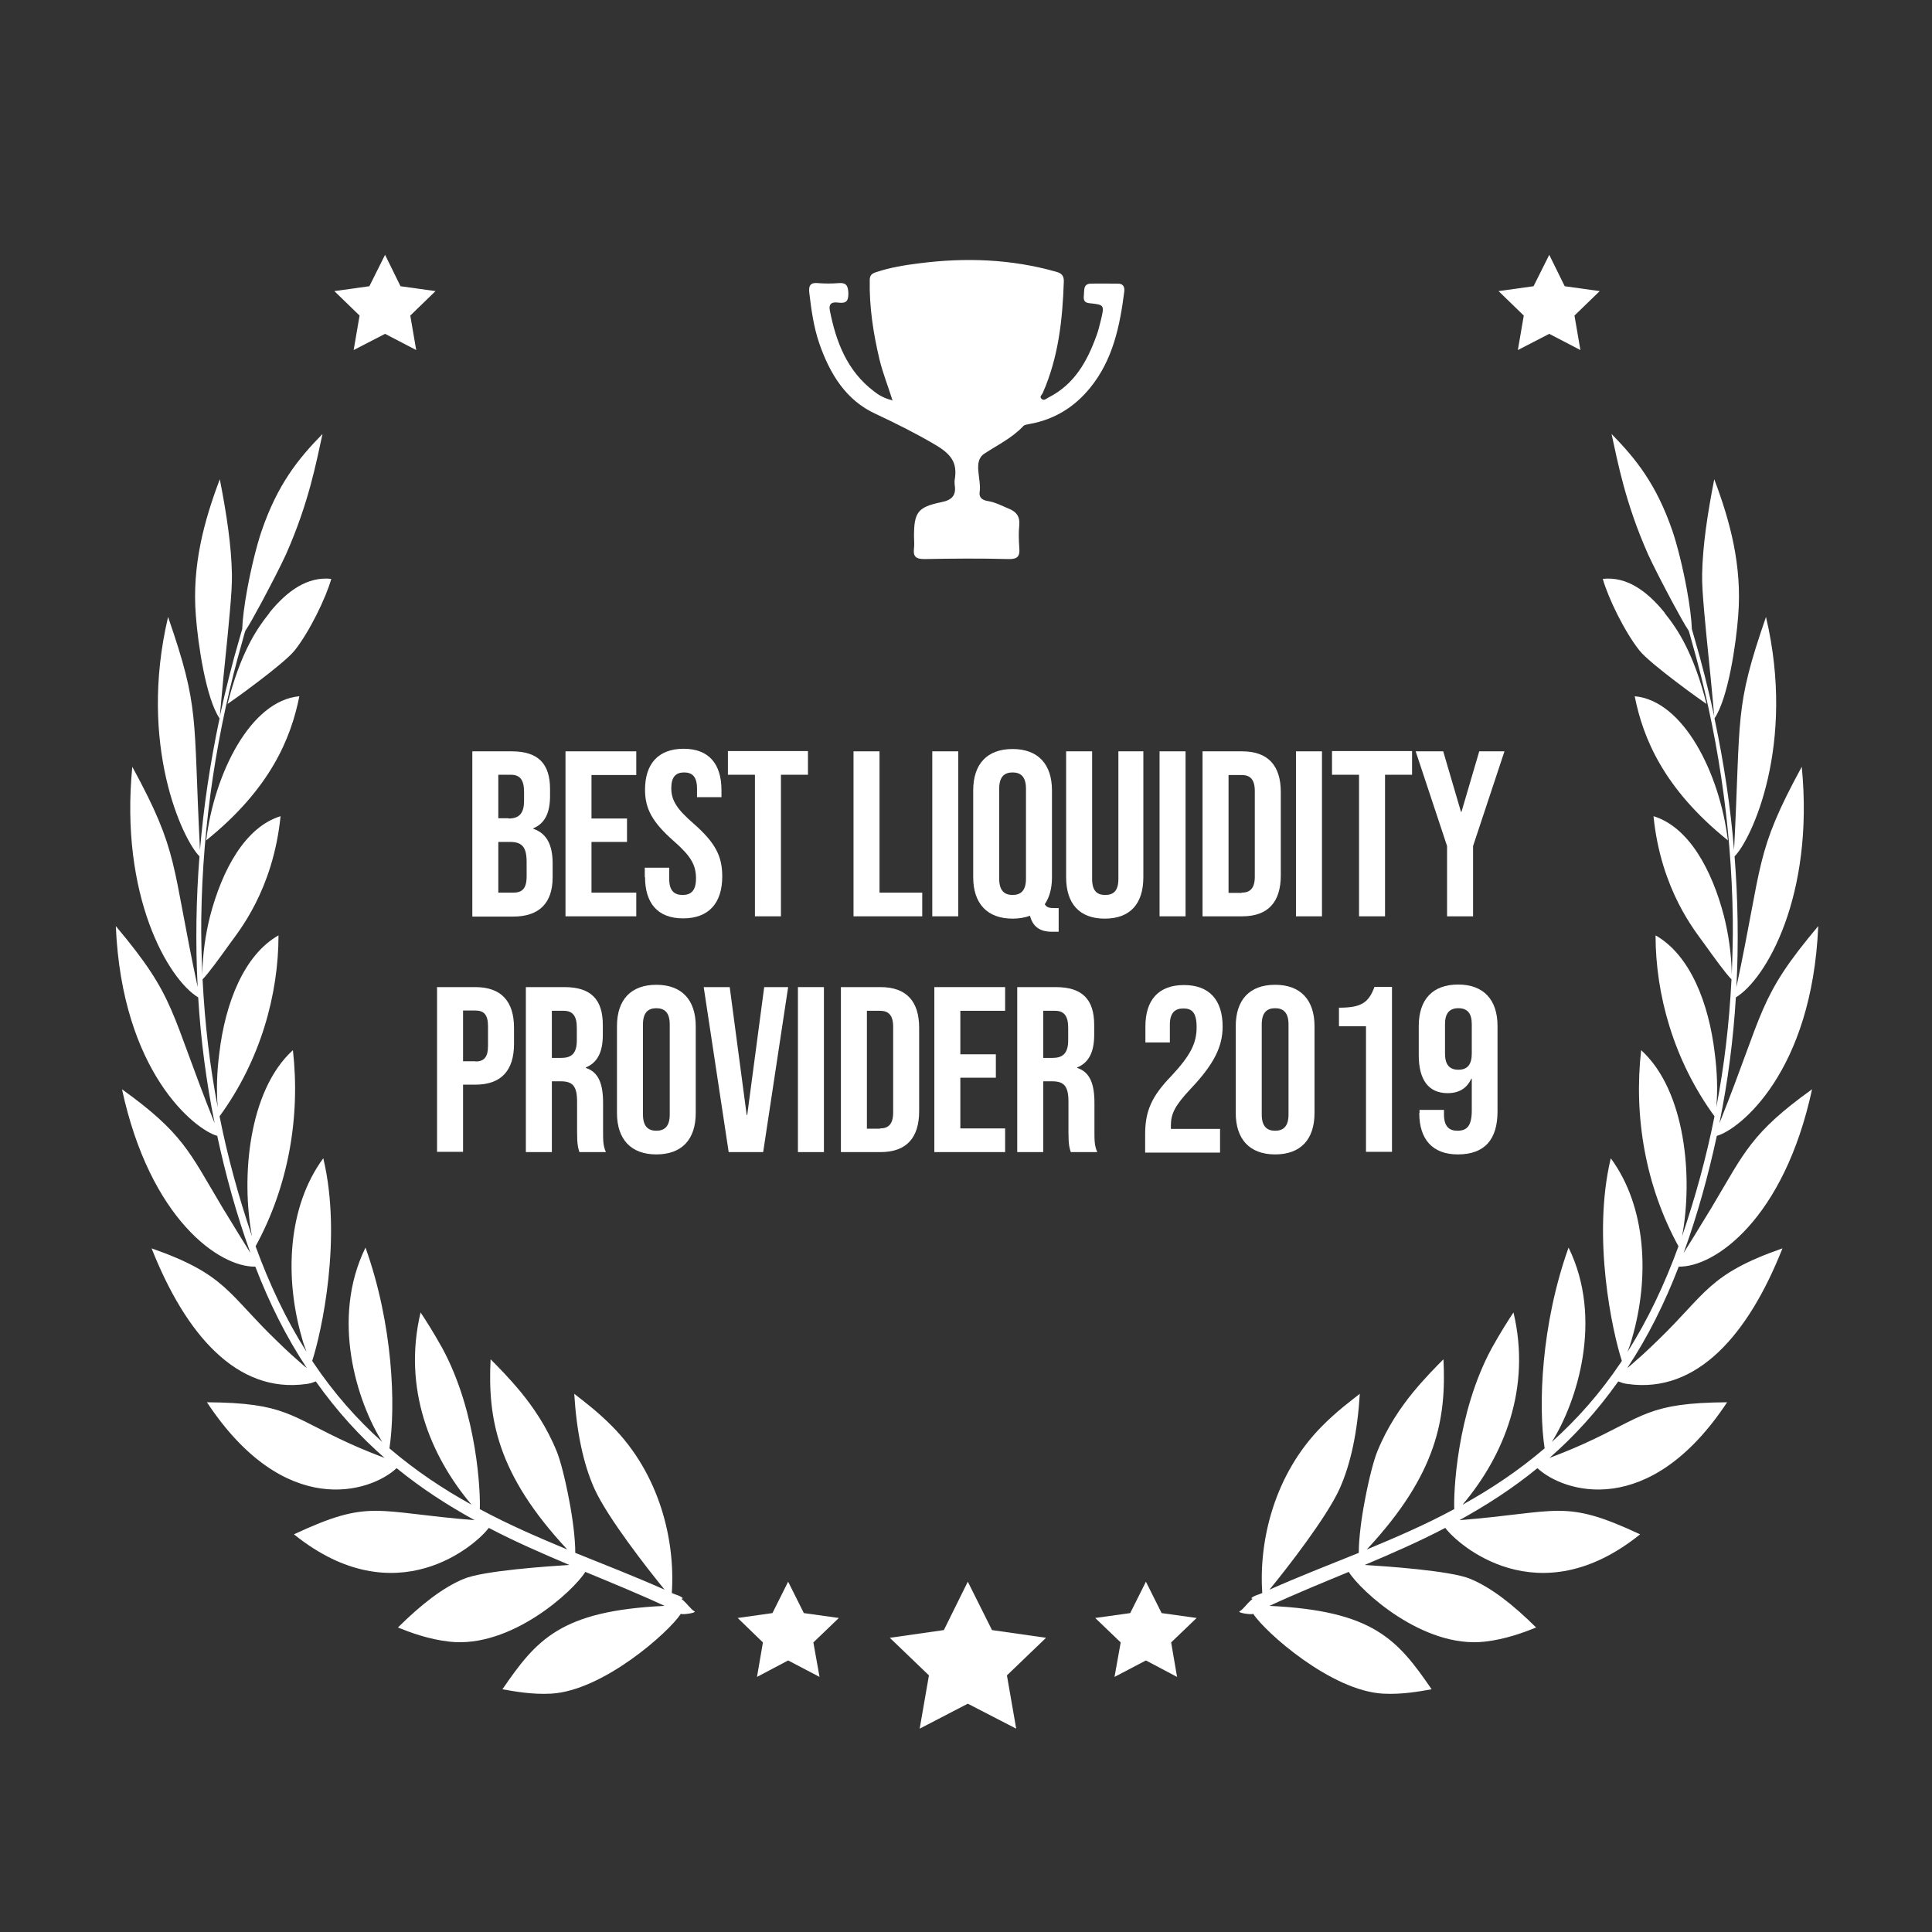 <?xml version="1.0" encoding="UTF-8"?>
<svg xmlns="http://www.w3.org/2000/svg" id="Layer_2" data-name="Layer 2" viewBox="0 0 75.06 75.06">
  <rect x="0" y="0" width="75.06" height="75.06" fill="#333333" stroke="none"/>
  <defs>
    <style>
      .cls-1 {
        fill: #fff;
      }

      .cls-2 {
        fill: none;
      }
    </style>
  </defs>
  <g id="Layer_2-2" data-name="Layer 2">
    <g>
      <rect class="cls-2" width="75.06" height="75.06"></rect>
      <g>
        <g>
          <path class="cls-1" d="M26.53,62.09c-.15-.12-.23-.11-.43-.2,.14-2.06-.48-4.62-2.31-6.47-.59-.6-1.14-1-1.48-1.27,.09,1.47,.35,2.73,.79,3.7,.5,1.1,2.03,3.07,2.72,3.91-1.15-.51-2.23-.93-3.47-1.43,0-.56-.1-1.34-.24-2.06-.15-.8-.34-1.54-.48-1.88-.39-.96-.91-1.71-1.39-2.3-.48-.58-.91-1.01-1.18-1.28-.11,2.27,.22,4.43,2.98,7.39-1.15-.48-2.27-.96-3.4-1.57,.03-.58-.08-3.72-1.46-6.26-.34-.61-.64-1.08-.84-1.38-.7,2.94,.37,5.57,1.98,7.47-1.12-.62-2.17-1.32-3.19-2.19,.25-1.65,.14-4.81-.93-7.8-1.36,2.77-.33,5.99,.65,7.55-.99-.89-1.87-1.88-2.69-3.1-.01-.02-.02-.04-.03-.05,.36-1.1,1.17-4.78,.43-7.87-1.39,1.89-1.51,4.63-.83,6.98,.05,.2,.12,.38,.18,.54,0,0,0,0,0,0-.79-1.24-1.45-2.64-1.98-4.1,1.29-2.36,1.74-5.05,1.45-7.62-1.73,1.57-2.02,4.95-1.59,7.23-.52-1.53-.95-3.1-1.26-4.66,1.6-2.19,2.29-4.75,2.29-7.03-1.34,.76-2.07,2.63-2.3,4.58-.09,.69-.12,1.43-.06,2.1-.31-1.62-.5-3.22-.59-4.97,.25-.26,.66-.83,1.07-1.4,.31-.44,1.67-2.05,1.96-4.94-1.37,.42-2.27,2.08-2.74,3.89-.17,.68-.29,1.46-.3,2.26-.03-.75-.05-1.48-.04-2.18,.05-3.69,.62-7.37,1.6-10.78,.04-.16,.08-.29,.11-.39,.15-.22,.39-.66,.65-1.14,.34-.64,.72-1.37,.93-1.83,.89-2.01,1.17-3.55,1.42-4.68-.96,.98-1.75,1.97-2.37,3.78-.18,.53-.4,1.41-.55,2.23-.12,.64-.19,1.23-.2,1.57-.03,.1-.07,.24-.12,.42-.24,.81-.52,1.91-.75,2.97,.03-.31,.11-1.25,.22-2.3,.06-.58,.12-1.2,.17-1.76,.05-.57,.09-1.09,.08-1.47-.02-1.08-.2-2.3-.47-3.68-.61,1.61-1.09,3.36-.93,5.31,.08,1.08,.39,3.2,.92,3.98-.38,1.81-.62,3.45-.76,5.11-.27-5.26,0-5.46-1.24-9.05-1.17,4.96,.56,8.64,1.22,9.3-.13,1.64-.16,3.4-.07,5.08-1.04-4.86-.7-5.18-2.54-8.56-.49,5.02,1.39,8.25,2.56,8.96,.1,1.64,.31,3.27,.64,4.89-1.77-4.41-1.47-4.84-3.84-7.66,.24,5.68,3.08,7.91,3.94,8.15,.33,1.53,.75,3.06,1.29,4.55-.24-.38-.57-.92-.93-1.51-.08-.12-.15-.25-.23-.38-1.2-2.01-1.47-2.78-3.83-4.47,1.09,5.05,3.79,6.92,5.18,6.89,.54,1.41,1.21,2.75,2,3.94-.03-.02-.06-.05-.09-.07-.15-.13-.32-.28-.51-.45-.18-.17-.38-.35-.58-.55-1.89-1.82-1.96-2.57-4.85-3.58,1.32,3.34,3.31,5.65,6.01,5.27,.07-.01,.14-.02,.2-.04,.06-.02,.12-.04,.17-.06,.83,1.17,1.72,2.14,2.67,2.97-.19-.07-.79-.3-1.34-.55-2.35-1.07-2.48-1.59-5.56-1.61,3.02,4.57,6.35,3.51,7.37,2.56,.98,.8,1.98,1.44,3.03,2.02-3.9-.31-4.04-.84-7.02,.55,3.97,3.2,7.11,.38,7.57-.25,1.03,.54,2.07,.99,3.13,1.44-.79,.05-3.34,.22-4.1,.54-.82,.34-1.66,1-2.56,1.89,.47,.19,1.19,.46,2,.55,2.4,.27,4.83-1.98,5.28-2.71,.94,.39,2.07,.85,3.08,1.32-4.05,.19-4.98,1.32-6.3,3.24,.45,.08,1.14,.21,1.89,.17,2.02-.11,4.58-2.39,5.04-3.1,.09,.04,.63-.04,.53-.1-.14-.07-.23-.25-.5-.48Z"></path>
          <path class="cls-1" d="M8.01,32.65c2.51-2.02,3.3-3.99,3.62-5.6-1.89,.17-3.3,2.98-3.62,5.6Z"></path>
          <path class="cls-1" d="M10.47,23.81c-.26,.33-.54,.71-.82,1.27-.28,.56-.56,1.28-.81,2.27,.17-.11,2.17-1.54,2.6-2.07,.59-.74,1.23-2.07,1.43-2.79-.92-.1-1.71,.46-2.4,1.31Z"></path>
        </g>
        <g>
          <path class="cls-1" d="M48.61,62.09c.15-.12,.23-.11,.43-.2-.14-2.06,.48-4.62,2.31-6.47,.59-.6,1.14-1,1.48-1.27-.09,1.47-.35,2.73-.79,3.7-.5,1.1-2.03,3.07-2.72,3.91,1.15-.51,2.23-.93,3.47-1.43,0-.56,.1-1.34,.24-2.06,.15-.8,.34-1.54,.48-1.88,.39-.96,.91-1.71,1.39-2.3,.48-.58,.91-1.01,1.18-1.28,.11,2.27-.22,4.43-2.98,7.39,1.15-.48,2.27-.96,3.4-1.57-.03-.58,.08-3.72,1.46-6.26,.34-.61,.64-1.08,.84-1.38,.7,2.94-.37,5.57-1.98,7.47,1.12-.62,2.17-1.32,3.19-2.19-.25-1.65-.14-4.81,.93-7.8,1.36,2.77,.33,5.99-.65,7.55,.99-.89,1.87-1.88,2.69-3.1,.01-.02,.02-.04,.03-.05-.36-1.1-1.17-4.78-.43-7.87,1.39,1.89,1.51,4.63,.83,6.98-.05,.2-.12,.38-.18,.54,0,0,0,0,0,0,.79-1.24,1.45-2.64,1.98-4.1-1.29-2.36-1.74-5.05-1.45-7.62,1.73,1.57,2.02,4.95,1.59,7.23,.52-1.53,.95-3.1,1.26-4.66-1.6-2.19-2.29-4.75-2.29-7.03,1.34,.76,2.07,2.63,2.3,4.58,.09,.69,.12,1.43,.06,2.1,.31-1.62,.5-3.22,.59-4.97-.25-.26-.66-.83-1.07-1.4-.31-.44-1.67-2.05-1.96-4.94,1.37,.42,2.27,2.08,2.74,3.89,.17,.68,.29,1.46,.3,2.26,.03-.75,.05-1.48,.04-2.18-.05-3.69-.62-7.37-1.6-10.78-.04-.16-.08-.29-.11-.39-.15-.22-.39-.66-.65-1.14-.34-.64-.72-1.37-.93-1.83-.89-2.01-1.17-3.55-1.42-4.68,.96,.98,1.75,1.97,2.37,3.78,.18,.53,.4,1.41,.55,2.23,.12,.64,.19,1.23,.2,1.57,.03,.1,.07,.24,.12,.42,.24,.81,.52,1.91,.75,2.97-.03-.31-.11-1.25-.22-2.3-.06-.58-.12-1.2-.17-1.76-.05-.57-.09-1.09-.08-1.47,.02-1.08,.2-2.3,.47-3.68,.61,1.61,1.09,3.36,.93,5.31-.08,1.08-.39,3.2-.92,3.98,.38,1.81,.62,3.45,.76,5.11,.27-5.26,0-5.46,1.24-9.05,1.17,4.96-.56,8.64-1.22,9.3,.13,1.64,.16,3.4,.07,5.08,1.04-4.86,.7-5.18,2.54-8.56,.49,5.02-1.39,8.25-2.56,8.96-.1,1.64-.31,3.27-.64,4.89,1.77-4.41,1.47-4.84,3.84-7.66-.24,5.68-3.07,7.91-3.94,8.15-.33,1.53-.75,3.06-1.29,4.55,.24-.38,.57-.92,.93-1.51,.08-.12,.15-.25,.23-.38,1.2-2.01,1.47-2.78,3.83-4.47-1.09,5.05-3.79,6.92-5.18,6.89-.54,1.41-1.21,2.75-2,3.94,.03-.02,.06-.05,.09-.07,.15-.13,.32-.28,.51-.45,.18-.17,.38-.35,.58-.55,1.89-1.82,1.96-2.57,4.85-3.58-1.32,3.34-3.31,5.65-6.01,5.27-.07-.01-.14-.02-.2-.04-.06-.02-.12-.04-.17-.06-.83,1.17-1.72,2.14-2.67,2.97,.19-.07,.79-.3,1.34-.55,2.35-1.07,2.48-1.59,5.56-1.61-3.02,4.57-6.35,3.51-7.37,2.56-.98,.8-1.98,1.44-3.03,2.02,3.9-.31,4.04-.84,7.02,.55-3.97,3.2-7.11,.38-7.57-.25-1.03,.54-2.07,.99-3.13,1.44,.79,.05,3.34,.22,4.1,.54,.82,.34,1.66,1,2.56,1.89-.47,.19-1.19,.46-2,.55-2.4,.27-4.83-1.98-5.28-2.71-.94,.39-2.07,.85-3.08,1.32,4.05,.19,4.98,1.32,6.3,3.24-.45,.08-1.14,.21-1.89,.17-2.02-.11-4.58-2.39-5.04-3.1-.09,.04-.63-.04-.53-.1,.14-.07,.23-.25,.5-.48Z"></path>
          <path class="cls-1" d="M67.13,32.65c-2.51-2.02-3.3-3.99-3.62-5.6,1.89,.17,3.3,2.98,3.62,5.6Z"></path>
          <path class="cls-1" d="M64.67,23.81c.26,.33,.54,.71,.82,1.27,.28,.56,.56,1.28,.81,2.27-.17-.11-2.17-1.54-2.6-2.07-.59-.74-1.23-2.07-1.43-2.79,.92-.1,1.71,.46,2.4,1.31Z"></path>
        </g>
      </g>
      <g>
        <polygon class="cls-1" points="38.54 63.33 37.6 61.45 36.67 63.33 34.57 63.63 36.09 65.09 35.73 67.16 37.6 66.19 39.48 67.16 39.12 65.09 40.64 63.63 38.54 63.33"></polygon>
        <polygon class="cls-1" points="31.23 62.67 30.62 61.45 30.01 62.67 28.66 62.86 29.64 63.81 29.41 65.15 30.62 64.51 31.84 65.15 31.6 63.81 32.59 62.86 31.23 62.67"></polygon>
        <polygon class="cls-1" points="45.13 62.67 44.52 61.45 43.91 62.67 42.55 62.86 43.54 63.81 43.3 65.15 44.52 64.51 45.73 65.15 45.5 63.81 46.49 62.86 45.13 62.67"></polygon>
      </g>
      <g>
        <polygon class="cls-1" points="15.56 11.12 14.96 9.9 14.35 11.12 12.99 11.31 13.97 12.26 13.74 13.6 14.96 12.97 16.17 13.6 15.94 12.26 16.92 11.31 15.56 11.12"></polygon>
        <polygon class="cls-1" points="60.79 11.12 60.19 9.9 59.58 11.12 58.22 11.31 59.2 12.26 58.97 13.6 60.19 12.97 61.4 13.6 61.17 12.26 62.15 11.31 60.79 11.12"></polygon>
      </g>
      <g>
        <path class="cls-1" d="M18.36,29.19h1.52c1.04,0,1.49,.49,1.49,1.47v.26c0,.66-.2,1.07-.65,1.26v.02c.54,.18,.75,.66,.75,1.34v.55c0,.99-.52,1.52-1.53,1.52h-1.59v-6.41Zm1.4,2.61c.38,0,.6-.17,.6-.68v-.36c0-.46-.16-.66-.51-.66h-.49v1.69h.39Zm.18,2.88c.34,0,.52-.15,.52-.63v-.56c0-.6-.19-.78-.65-.78h-.45v1.97h.58Z"></path>
        <path class="cls-1" d="M21.97,29.19h2.75v.92h-1.74v1.69h1.38v.91h-1.38v1.97h1.74v.92h-2.75v-6.41Z"></path>
        <path class="cls-1" d="M25.05,34.08v-.37h.95v.44c0,.46,.2,.62,.52,.62s.52-.16,.52-.64c0-.53-.2-.87-.86-1.45-.84-.74-1.12-1.26-1.12-2,0-1.01,.52-1.59,1.5-1.59s1.47,.59,1.47,1.61v.27h-.95v-.33c0-.46-.18-.63-.5-.63s-.5,.17-.5,.61c0,.47,.21,.81,.87,1.38,.84,.74,1.11,1.26,1.11,2.05,0,1.04-.53,1.63-1.52,1.63s-1.48-.59-1.48-1.61Z"></path>
        <path class="cls-1" d="M29.33,30.1h-1.05v-.92h3.11v.92h-1.05v5.5h-1.01v-5.5Z"></path>
        <path class="cls-1" d="M33.16,29.19h1.01v5.49h1.66v.92h-2.67v-6.41Z"></path>
        <path class="cls-1" d="M36.22,29.19h1.01v6.41h-1.01v-6.41Z"></path>
        <path class="cls-1" d="M40.01,35.58c-.19,.07-.42,.11-.67,.11-.99,0-1.53-.59-1.53-1.61v-3.37c0-1.03,.54-1.61,1.53-1.61s1.53,.59,1.53,1.61v3.37c0,.44-.1,.79-.28,1.05,.07,.13,.19,.15,.38,.15h.16v.92h-.27c-.38,0-.72-.14-.84-.61Zm-.15-1.44v-3.5c0-.46-.2-.63-.52-.63s-.52,.17-.52,.63v3.5c0,.46,.2,.63,.52,.63s.52-.17,.52-.63Z"></path>
        <path class="cls-1" d="M41.42,34.08v-4.89h1.01v4.96c0,.46,.19,.62,.51,.62s.51-.16,.51-.62v-4.96h.97v4.89c0,1.03-.51,1.61-1.5,1.61s-1.5-.59-1.5-1.61Z"></path>
        <path class="cls-1" d="M45.05,29.19h1.01v6.41h-1.01v-6.41Z"></path>
        <path class="cls-1" d="M46.72,29.19h1.54c1.01,0,1.5,.56,1.5,1.58v3.24c0,1.03-.49,1.59-1.5,1.59h-1.54v-6.41Zm1.52,5.49c.32,0,.51-.16,.51-.62v-3.33c0-.46-.19-.62-.51-.62h-.51v4.58h.51Z"></path>
        <path class="cls-1" d="M50.35,29.19h1.01v6.41h-1.01v-6.41Z"></path>
        <path class="cls-1" d="M52.8,30.1h-1.05v-.92h3.11v.92h-1.05v5.5h-1.01v-5.5Z"></path>
        <path class="cls-1" d="M56.22,32.87l-1.22-3.68h1.07l.69,2.35h.02l.69-2.35h.98l-1.22,3.68v2.73h-1.01v-2.73Z"></path>
        <path class="cls-1" d="M16.99,38.35h1.48c1.01,0,1.5,.56,1.5,1.58v.63c0,1.02-.49,1.58-1.5,1.58h-.48v2.61h-1.01v-6.41Zm1.48,2.89c.32,0,.49-.15,.49-.61v-.76c0-.46-.17-.61-.49-.61h-.48v1.97h.48Z"></path>
        <path class="cls-1" d="M20.44,38.35h1.49c1.04,0,1.49,.49,1.49,1.47v.39c0,.66-.21,1.08-.66,1.26v.02c.5,.16,.67,.63,.67,1.36v1.13c0,.31,0,.54,.11,.78h-1.03c-.05-.17-.09-.27-.09-.79v-1.17c0-.6-.17-.79-.63-.79h-.35v2.75h-1.01v-6.41Zm1.37,2.75c.38,0,.6-.16,.6-.68v-.49c0-.46-.16-.66-.51-.66h-.46v1.83h.37Z"></path>
        <path class="cls-1" d="M23.97,43.24v-3.37c0-1.03,.54-1.61,1.53-1.61s1.53,.59,1.53,1.61v3.37c0,1.03-.54,1.61-1.53,1.61s-1.53-.59-1.53-1.61Zm2.05,.06v-3.5c0-.46-.2-.63-.52-.63s-.52,.17-.52,.63v3.5c0,.46,.2,.63,.52,.63s.52-.17,.52-.63Z"></path>
        <path class="cls-1" d="M27.33,38.35h1.02l.66,4.97h.02l.66-4.97h.93l-.97,6.41h-1.34l-.97-6.41Z"></path>
        <path class="cls-1" d="M31,38.35h1.01v6.41h-1.01v-6.41Z"></path>
        <path class="cls-1" d="M32.67,38.35h1.54c1.01,0,1.5,.56,1.5,1.58v3.24c0,1.03-.49,1.59-1.5,1.59h-1.54v-6.41Zm1.52,5.49c.32,0,.51-.16,.51-.62v-3.33c0-.46-.19-.62-.51-.62h-.51v4.58h.51Z"></path>
        <path class="cls-1" d="M36.3,38.35h2.75v.92h-1.74v1.69h1.38v.91h-1.38v1.97h1.74v.92h-2.75v-6.41Z"></path>
        <path class="cls-1" d="M39.53,38.35h1.49c1.04,0,1.49,.49,1.49,1.47v.39c0,.66-.21,1.08-.66,1.26v.02c.5,.16,.67,.63,.67,1.36v1.13c0,.31,0,.54,.11,.78h-1.03c-.05-.17-.09-.27-.09-.79v-1.17c0-.6-.17-.79-.63-.79h-.35v2.75h-1.01v-6.41Zm1.37,2.75c.37,0,.6-.16,.6-.68v-.49c0-.46-.16-.66-.51-.66h-.46v1.83h.37Z"></path>
        <path class="cls-1" d="M44.49,44.07c0-.92,.26-1.48,1.01-2.26,.77-.82,.99-1.3,.99-1.9s-.2-.73-.52-.73-.52,.17-.52,.63v.69h-.95v-.62c0-1.03,.51-1.61,1.5-1.61s1.5,.59,1.5,1.61c0,.76-.31,1.44-1.25,2.43-.6,.64-.76,.96-.76,1.41v.14h1.91v.92h-2.91v-.7Z"></path>
        <path class="cls-1" d="M48.01,43.24v-3.37c0-1.03,.54-1.61,1.53-1.61s1.53,.59,1.53,1.61v3.37c0,1.03-.54,1.61-1.53,1.61s-1.53-.59-1.53-1.61Zm2.05,.06v-3.5c0-.46-.2-.63-.52-.63s-.52,.17-.52,.63v3.5c0,.46,.2,.63,.52,.63s.52-.17,.52-.63Z"></path>
        <path class="cls-1" d="M53.07,39.87h-1.05v-.72c.85,0,1.15-.18,1.38-.81h.68v6.41h-1.01v-4.89Z"></path>
        <path class="cls-1" d="M55.15,43.24v-.12h.95v.18c0,.46,.2,.63,.52,.63,.36,0,.56-.17,.56-.79v-1.23h-.02c-.17,.37-.47,.56-.92,.56-.74,0-1.12-.52-1.12-1.47v-1.14c0-1.03,.54-1.61,1.53-1.61s1.53,.59,1.53,1.61v3.32c0,1.08-.49,1.67-1.54,1.67-.99,0-1.5-.59-1.5-1.61Zm2.03-2.31v-1.14c0-.42-.17-.62-.52-.62s-.52,.2-.52,.62v1.14c0,.43,.17,.63,.52,.63s.52-.2,.52-.63Z"></path>
      </g>
      <path class="cls-1" d="M34.68,15.57c-.18-.57-.38-1.07-.51-1.6-.24-1.01-.4-2.04-.38-3.09,0-.2,.1-.26,.26-.31,.54-.18,1.1-.27,1.66-.34,1.79-.23,3.57-.17,5.33,.33,.22,.06,.3,.17,.29,.39-.05,1.48-.21,2.93-.81,4.3-.03,.08-.15,.16-.06,.24,.1,.1,.18,0,.28-.05,1.01-.51,1.51-1.42,1.87-2.43,.07-.19,.11-.38,.16-.57,.14-.59,.14-.6-.44-.66-.22-.02-.24-.14-.22-.31,.02-.19-.03-.44,.26-.45,.35-.01,.71,0,1.06,0,.18,0,.27,.09,.25,.3-.17,1.34-.44,2.66-1.33,3.75-.61,.75-1.39,1.23-2.34,1.4-.09,.02-.2,.03-.25,.08-.43,.46-.99,.73-1.51,1.07-.47,.3-.11,.99-.19,1.5-.03,.25,.15,.32,.34,.35,.29,.05,.54,.19,.81,.3,.29,.12,.42,.31,.39,.63-.03,.29-.02,.58,0,.87,.03,.33-.05,.46-.42,.45-1.09-.03-2.18-.02-3.27,0-.33,0-.44-.1-.4-.42,.02-.15,0-.31,0-.46,0-.93,.14-1.14,1.06-1.33,.41-.08,.59-.26,.52-.68,0-.06-.01-.12,0-.18,.12-.68-.14-1.01-.77-1.38-.75-.44-1.51-.82-2.3-1.19-1.16-.53-1.78-1.56-2.19-2.74-.22-.64-.31-1.31-.39-1.98-.03-.29,.07-.39,.35-.36,.26,.02,.52,.02,.78,0,.32-.03,.38,.11,.39,.4,0,.28-.07,.39-.36,.36-.21-.03-.42-.02-.36,.3,.24,1.22,.67,2.35,1.71,3.14,.19,.15,.39,.27,.71,.35Z"></path>
    </g>
  </g>
</svg>
